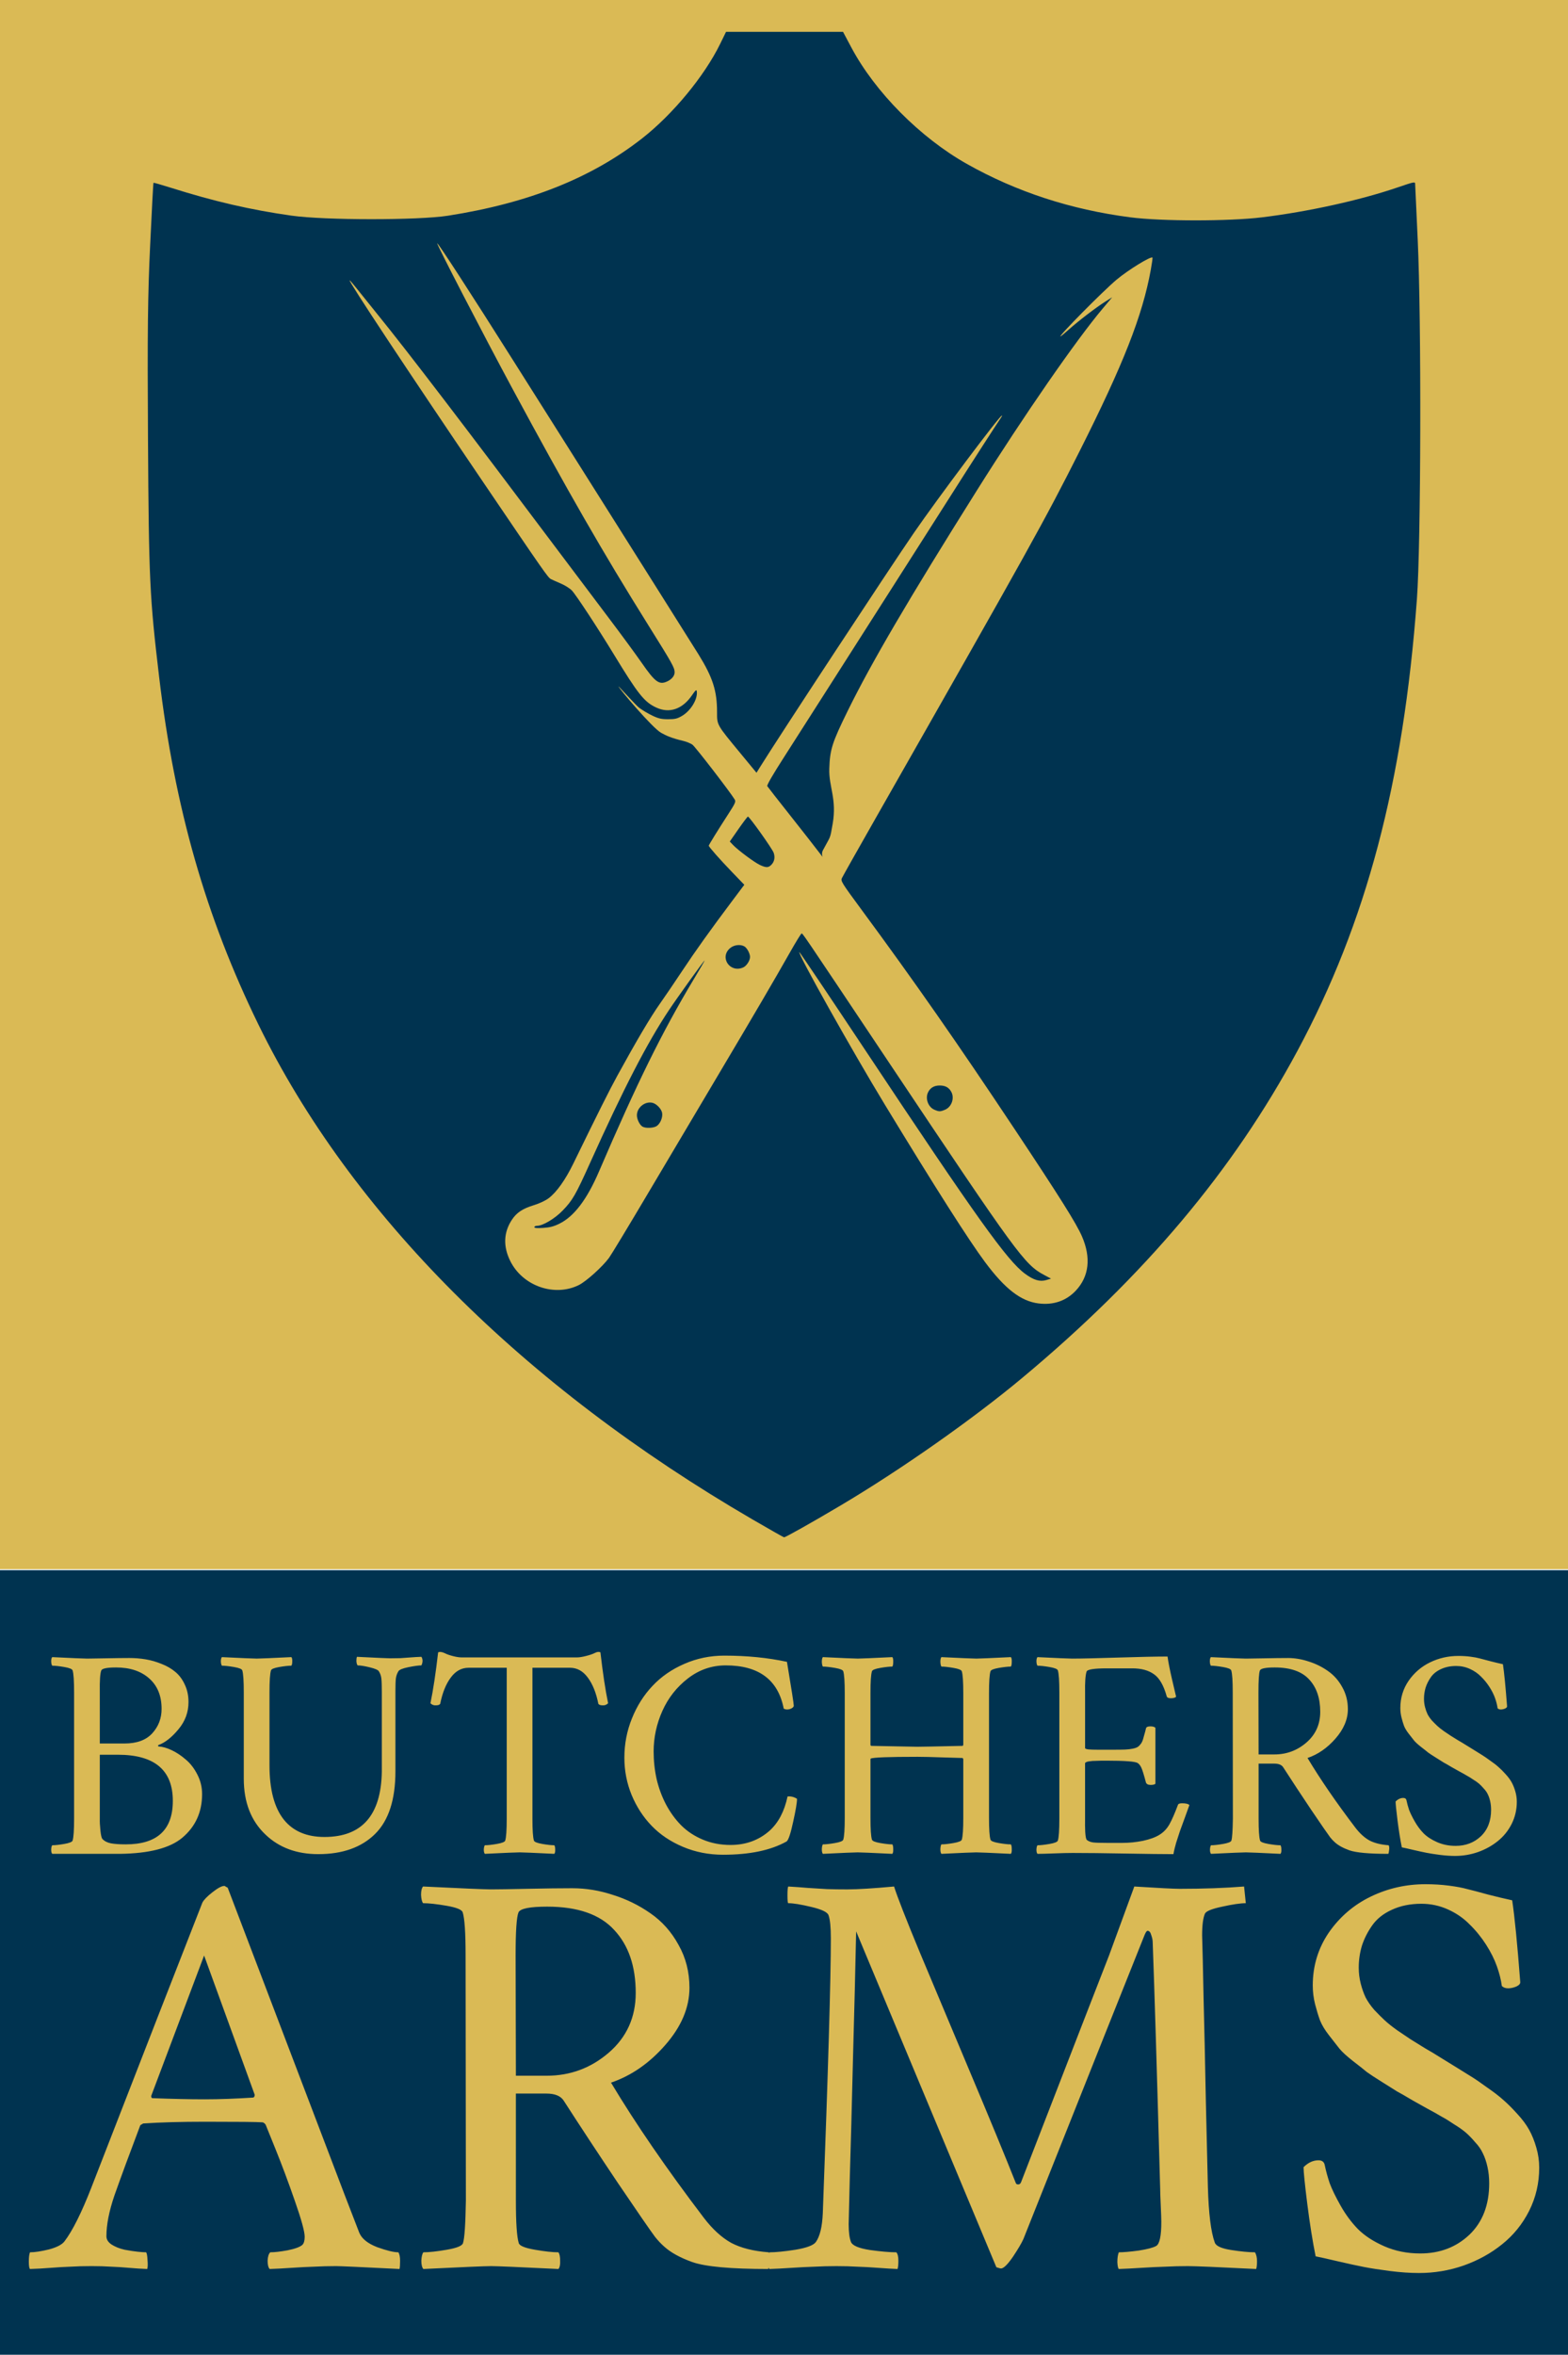 <?xml version="1.0" encoding="UTF-8" standalone="no"?>
<!-- Created with Inkscape (http://www.inkscape.org/) -->

<svg
   width="1330.394"
   height="1996.446"
   viewBox="0 0 352 528.226"
   version="1.1"
   id="svg1"
   xml:space="preserve"
   inkscape:version="1.3.2 (091e20e, 2023-11-25, custom)"
   sodipodi:docname="Butchers Arms Wireframe.svg"
   inkscape:export-filename="Butchers Arms Wireframe.png"
   inkscape:export-xdpi="96"
   inkscape:export-ydpi="96"
   xmlns:inkscape="http://www.inkscape.org/namespaces/inkscape"
   xmlns:sodipodi="http://sodipodi.sourceforge.net/DTD/sodipodi-0.dtd"
   xmlns="http://www.w3.org/2000/svg"
   xmlns:svg="http://www.w3.org/2000/svg"><sodipodi:namedview
     id="namedview1"
     pagecolor="#505050"
     bordercolor="#ffffff"
     borderopacity="1"
     inkscape:showpageshadow="0"
     inkscape:pageopacity="0"
     inkscape:pagecheckerboard="1"
     inkscape:deskcolor="#505050"
     inkscape:document-units="mm"
     inkscape:zoom="0.51981271"
     inkscape:cx="2873.1502"
     inkscape:cy="1022.4837"
     inkscape:window-width="2560"
     inkscape:window-height="1387"
     inkscape:window-x="-8"
     inkscape:window-y="-8"
     inkscape:window-maximized="1"
     inkscape:current-layer="layer1" /><defs
     id="defs1" /><g
     inkscape:label="Layer 1"
     inkscape:groupmode="layer"
     id="layer1"
     transform="translate(-1529.586,512.56)"><g
       id="g47"
       transform="translate(137.429,-34.612)"
       inkscape:export-filename="Butchers Arms\logo.svg"
       inkscape:export-xdpi="96"
       inkscape:export-ydpi="96"><rect
         style="fill:#daba55;fill-opacity:1;stroke:none;stroke-width:0.98"
         id="rect34"
         width="352"
         height="352"
         x="1392.157"
         y="-477.949" /><g
         id="g46"
         transform="translate(-2.517,-3.243)"><path
           id="path14"
           style="fill:#003350;fill-opacity:1;stroke-width:6.32"
           d="m 1557.661,-467.558 -1.326,2.711 c -3.545,7.24 -10.639,15.814 -17.535,21.203 -11.371,8.885 -25.483,14.5 -43.551,17.326 -6.7,1.049 -27.669,1.04 -35.136,-0.015 -9.158,-1.292 -17.367,-3.189 -27.091,-6.258 -2.09,-0.659 -3.842,-1.158 -3.886,-1.114 -0.072,0.043 -0.388,6.319 -0.751,13.936 -0.539,11.121 -0.633,19.703 -0.489,43.565 0.187,31.571 0.374,35.442 2.508,53.405 3.494,29.374 10.456,53.727 22.274,77.903 20.735,42.419 59.307,81.024 110.955,111.053 3.775,2.195 6.948,3.991 7.051,3.991 0.352,0 6.262,-3.325 12.704,-7.146 13.493,-8.002 29.601,-19.307 40.756,-28.603 27.424,-22.854 47.361,-46.526 61.789,-73.37 15.48,-28.802 23.766,-60.102 26.82,-101.297 0.921,-12.42 1.031,-62.669 0.18,-80.712 -0.309,-6.515 -0.561,-12.073 -0.568,-12.349 0,-0.676 0,-0.673 -4.115,0.722 -8.353,2.845 -20.02,5.409 -30.291,6.656 -7.452,0.905 -22.497,0.903 -29.515,-0.003 -13.376,-1.728 -25.621,-5.726 -36.752,-12.002 -10.452,-5.893 -20.581,-16.103 -25.902,-26.105 l -1.862,-3.498 h -13.132 z"
           sodipodi:nodetypes="csssssccccssssssssccssssccc" /><path
           style="fill:#daba55;fill-opacity:1"
           d="m 1627.797,-182.317 c -3.957,-0.51 -7.491,-3.237 -11.966,-9.236 -3.657,-4.902 -11.134,-16.639 -22.473,-35.278 -7.367,-12.109 -19.805,-34.282 -19.23,-34.282 0.097,0 6.722,9.847 14.723,21.883 25.178,37.875 31.91,47.29 35.936,50.259 1.944,1.433 3.334,1.844 4.777,1.412 l 1.052,-0.315 -1.562,-0.835 c -4.398,-2.35 -6.03,-4.582 -34.475,-47.137 -20.899,-31.267 -19.696,-29.496 -19.99,-29.412 -0.129,0.037 -1.244,1.848 -2.478,4.024 -3.761,6.632 -7.716,13.385 -16.342,27.902 -4.54,7.64 -11.678,19.665 -15.862,26.723 -4.185,7.058 -8.014,13.387 -8.51,14.065 -1.464,2.001 -5.147,5.313 -6.814,6.128 -5.482,2.678 -12.553,0.197 -15.346,-5.385 -1.645,-3.288 -1.523,-6.448 0.357,-9.287 1.068,-1.613 2.398,-2.492 4.956,-3.278 1.249,-0.384 2.605,-1.025 3.317,-1.568 1.77,-1.352 3.723,-4.092 5.477,-7.685 5.643,-11.563 8.164,-16.591 9.949,-19.844 4.26,-7.763 7.401,-13.072 9.47,-16.007 1.18,-1.673 3.447,-5.007 5.037,-7.408 2.96,-4.468 6.361,-9.226 11.219,-15.693 l 2.745,-3.654 -2.731,-2.833 c -2.796,-2.901 -5.245,-5.674 -5.245,-5.94 0,-0.179 1.933,-3.309 4.369,-7.075 1.578,-2.439 1.74,-2.808 1.446,-3.289 -1.084,-1.771 -8.855,-11.844 -9.482,-12.29 -0.414,-0.295 -1.336,-0.675 -2.049,-0.843 -2.651,-0.627 -3.877,-1.197 -5.009,-1.835 -1.978,-1.116 -9.537,-10.037 -9.537,-10.398 0,-0.091 3.895,4.227 4.586,4.758 0.691,0.531 2.031,1.333 2.977,1.784 1.414,0.673 2.049,0.819 3.572,0.819 1.555,4.9e-4 2.055,-0.119 3.12,-0.745 1.988,-1.168 3.57,-3.81 3.312,-5.529 -0.066,-0.438 -0.28,-0.257 -1.088,0.92 -2.141,3.118 -5.061,4.112 -8.026,2.731 -2.679,-1.247 -4.052,-2.97 -9.509,-11.929 -3.661,-6.01 -8.486,-13.347 -9.426,-14.331 -0.44,-0.46 -1.53,-1.149 -2.423,-1.53 -0.893,-0.381 -1.914,-0.838 -2.27,-1.016 -0.659,-0.33 -1.43,-1.434 -15.479,-22.149 -16.73,-24.668 -29.95,-44.634 -29.711,-44.872 0.046,-0.046 0.808,0.834 1.694,1.955 0.886,1.121 3.012,3.765 4.725,5.875 6.601,8.132 19.37,24.832 40.359,52.784 3.497,4.657 8.609,11.443 11.361,15.081 2.752,3.638 6.113,8.212 7.469,10.164 2.798,4.027 3.763,4.808 5.286,4.277 1.235,-0.431 2.062,-1.31 2.062,-2.194 0,-1.059 -0.443,-1.854 -5.91,-10.595 -10.195,-16.304 -18.095,-30.046 -30.533,-53.113 -6.482,-12.022 -17.109,-32.544 -16.852,-32.544 0.258,0 7.677,11.431 16.871,25.992 5.721,9.06 12.25,19.391 14.509,22.956 2.259,3.565 5.415,8.566 7.014,11.113 1.599,2.547 6.48,10.286 10.847,17.198 4.367,6.912 8.615,13.66 9.44,14.994 3.181,5.15 4.138,8.134 4.138,12.903 0,2.952 -0.12,2.741 5.21,9.196 l 3.647,4.417 0.771,-1.242 c 4.188,-6.743 29.048,-44.555 34.562,-52.571 5.3,-7.705 19.274,-26.326 19.755,-26.326 0.082,0 -0.041,0.268 -0.272,0.595 -0.755,1.07 -7.701,11.849 -11.21,17.396 -1.887,2.983 -6.744,10.603 -10.793,16.933 -4.049,6.33 -10.81,16.927 -15.025,23.548 -4.215,6.621 -9.443,14.804 -11.618,18.184 -2.487,3.866 -3.88,6.271 -3.753,6.482 0.11,0.185 2.418,3.134 5.128,6.554 2.71,3.42 5.739,7.289 6.73,8.599 0.991,1.31 1.886,2.414 1.989,2.454 0.102,0.04 -2.197,-1.457 -1.377,-3.171 1.817,-3.445 1.579,-2.332 2.22,-6.019 0.962,-5.533 -0.896,-8.3 -0.765,-12.314 0.141,-4.329 0.629,-5.855 4.166,-13.044 5.316,-10.806 13.601,-24.932 28.971,-49.398 10.532,-16.765 22.291,-33.746 28.283,-40.845 l 2.094,-2.481 -1.561,0.986 c -2.119,1.339 -5.938,4.257 -8.122,6.206 -0.989,0.883 -1.865,1.606 -1.947,1.606 -0.521,0 9.582,-10.208 12.609,-12.741 2.612,-2.186 7.698,-5.314 8.057,-4.955 0.056,0.056 -0.114,1.293 -0.378,2.748 -1.868,10.283 -6.141,21.153 -16.013,40.745 -7.818,15.516 -11.132,21.476 -45.399,81.647 -4.192,7.362 -7.762,13.692 -7.933,14.066 -0.293,0.643 -0.045,1.042 4.439,7.12 11.882,16.105 21.473,29.843 34.331,49.169 10.179,15.3 13.871,21.175 15.129,24.077 2.072,4.779 1.597,8.98 -1.377,12.159 -2.154,2.303 -5.069,3.3 -8.395,2.872 z m -107.516,-17.902 c 3.271,-1.61 6.174,-5.44 8.854,-11.68 8.507,-19.813 14.162,-31.28 21.235,-43.061 1.42,-2.365 2.542,-4.299 2.495,-4.299 -0.153,0 -6.087,8.25 -8.025,11.159 -4.876,7.315 -10.211,17.639 -17.661,34.176 -3.288,7.297 -3.973,8.487 -6.219,10.798 -1.762,1.813 -4.436,3.398 -5.732,3.398 -0.328,1.1e-4 -0.595,0.135 -0.595,0.3 0,0.207 0.607,0.26 1.976,0.173 1.51,-0.097 2.377,-0.324 3.674,-0.962 z m 21.836,-21.901 c 0.818,-0.573 1.386,-1.989 1.19,-2.97 -0.179,-0.894 -1.261,-2.012 -2.157,-2.228 -1.673,-0.403 -3.496,1.055 -3.498,2.798 0,0.904 0.628,2.18 1.256,2.545 0.715,0.416 2.525,0.334 3.21,-0.146 z m 64.712,-3.649 c 1.447,-0.605 2.151,-2.539 1.433,-3.941 -0.519,-1.016 -1.355,-1.492 -2.615,-1.492 -1.26,0 -2.095,0.477 -2.615,1.492 -0.703,1.374 -0.021,3.322 1.375,3.93 1.075,0.468 1.326,0.469 2.421,0.011 z m -45.291,-31.926 c 0.738,-0.336 1.511,-1.537 1.511,-2.347 0,-0.787 -0.697,-2.059 -1.308,-2.386 -0.923,-0.494 -2.302,-0.317 -3.16,0.405 -2.477,2.084 -0.017,5.682 2.957,4.327 z m 6.267,-22.989 c 0.713,-0.713 0.908,-1.661 0.557,-2.705 -0.305,-0.906 -5.469,-8.161 -5.791,-8.136 -0.1,0.008 -1.057,1.27 -2.125,2.804 l -1.943,2.79 0.752,0.792 c 1.112,1.171 4.828,3.927 6.044,4.482 1.361,0.621 1.864,0.615 2.507,-0.028 z"
           id="path13"
           sodipodi:nodetypes="ssssssscssssssssssssssssscsssssssssssssssssssscssssssssssssssssscssscsssssssssssssscssssscssscsssssssssssssssssscsssssssssssssssssscssss" /></g><rect
         style="fill:#003350;fill-opacity:1;stroke:none;stroke-width:0.676"
         id="rect35"
         width="352"
         height="176"
         x="1392.157"
         y="-125.722" /><g
         id="g45"
         transform="translate(1.578,-0.614)"><path
           d="m 1412.986,-83.706 v 14.4 q -0.033,0.962 0.133,2.588 0.166,1.626 0.465,1.924 0.697,0.73 1.891,0.962 1.228,0.232 3.351,0.232 10.551,0 10.551,-9.755 0,-10.352 -12.343,-10.352 z m 0,-2.522 h 5.541 q 4.148,0 6.238,-2.289 2.09,-2.289 2.09,-5.475 0,-4.38 -2.787,-6.835 -2.754,-2.455 -7.433,-2.455 -3.019,0 -3.318,0.664 -0.398,0.962 -0.332,4.977 z m 6.57,-19.178 q 1.925,0 3.716,0.299 1.792,0.299 3.583,1.029 1.792,0.697 3.086,1.792 1.327,1.095 2.123,2.854 0.83,1.725 0.83,3.915 0,3.418 -2.256,6.105 -2.223,2.688 -4.446,3.517 -0.299,0.133 0,0.332 1.294,0.066 2.92,0.83 1.626,0.763 3.152,2.09 1.56,1.294 2.621,3.384 1.062,2.057 1.062,4.38 0,6.072 -4.479,9.821 -4.148,3.451 -13.903,3.584 h -15.263 q -0.232,-0.265 -0.232,-0.962 0.033,-0.697 0.232,-0.962 0.995,0 2.721,-0.299 1.725,-0.299 1.858,-0.763 0.332,-1.062 0.332,-4.911 v -28.336 q 0,-3.849 -0.332,-4.911 -0.133,-0.465 -1.858,-0.763 -1.725,-0.299 -2.721,-0.299 -0.199,-0.265 -0.232,-0.962 0,-0.697 0.232,-0.962 6.802,0.332 7.831,0.332 1.128,0 4.214,-0.066 3.086,-0.066 5.209,-0.066 z m 28.668,0.133 q 0.962,0 7.764,-0.332 0.232,0.265 0.199,0.962 0,0.697 -0.199,0.962 -0.995,0 -2.721,0.299 -1.725,0.299 -1.858,0.763 -0.332,1.062 -0.332,4.911 v 16.391 q 0,8.162 3.252,12.21 3.119,3.849 9.091,3.849 12.609,0 12.874,-14.599 v -17.984 q 0,-2.057 -0.1,-2.953 -0.099,-0.896 -0.564,-1.626 -0.266,-0.465 -2.057,-0.896 -1.759,-0.431 -2.721,-0.431 -0.232,-0.332 -0.266,-0.995 0,-0.664 0.133,-0.929 6.636,0.332 7.366,0.332 1.36,0 2.389,-0.033 1.062,-0.066 2.323,-0.166 1.261,-0.1 2.389,-0.133 0.498,0.83 0,1.924 -0.929,0 -2.92,0.398 -1.958,0.398 -2.256,0.929 -0.431,0.697 -0.564,1.593 -0.1,0.896 -0.1,2.92 v 17.918 q 0,9.556 -4.579,14.069 -4.579,4.513 -12.741,4.513 -7.266,0 -11.845,-4.38 -4.878,-4.612 -4.878,-12.542 v -19.377 q 0,-3.849 -0.332,-4.911 -0.133,-0.465 -1.858,-0.763 -1.725,-0.299 -2.721,-0.299 -0.199,-0.265 -0.232,-0.962 0,-0.697 0.232,-0.962 6.802,0.332 7.831,0.332 z m 71.902,-0.265 q 0.763,0 2.057,-0.332 1.294,-0.332 1.925,-0.664 0.763,-0.398 1.261,-0.133 0.796,6.935 1.725,11.414 -0.531,0.531 -1.261,0.465 -0.697,0 -0.929,-0.332 -0.73,-3.683 -2.356,-5.873 -1.626,-2.223 -4.015,-2.223 h -8.428 v 33.844 q 0,3.849 0.332,4.911 0.133,0.465 1.858,0.763 1.725,0.299 2.721,0.299 0.199,0.265 0.199,0.962 0.033,0.697 -0.199,0.962 -6.802,-0.332 -7.764,-0.332 -1.029,0 -7.831,0.332 -0.232,-0.265 -0.232,-0.962 0.033,-0.697 0.232,-0.962 0.995,0 2.721,-0.299 1.725,-0.299 1.858,-0.763 0.332,-1.062 0.332,-4.911 v -33.844 h -8.561 q -2.389,0 -4.015,2.223 -1.626,2.19 -2.356,5.873 -0.232,0.332 -0.929,0.332 -0.73,0.066 -1.261,-0.465 0.929,-4.479 1.725,-11.414 0.564,-0.265 1.526,0.199 0.63,0.332 1.792,0.63 1.161,0.299 1.924,0.299 z m 33.048,-0.398 q 7.631,0 14.069,1.394 1.526,9.158 1.526,9.821 0.033,0.299 -0.465,0.597 -0.498,0.265 -0.995,0.265 -0.498,0 -0.796,-0.199 -1.891,-9.689 -13.007,-9.689 -4.712,0 -8.494,2.92 -3.783,2.92 -5.74,7.3 -1.958,4.38 -1.958,9.091 0,3.152 0.664,6.172 0.697,2.986 2.09,5.674 1.427,2.688 3.418,4.712 2.024,2.024 4.878,3.219 2.853,1.195 6.205,1.195 5.143,0 8.76,-3.185 2.986,-2.688 4.048,-7.698 1.161,-0.1 2.123,0.531 0,1.261 -0.863,5.143 -0.83,3.882 -1.46,4.413 -5.309,2.986 -14.268,2.986 -4.811,0 -8.992,-1.759 -4.181,-1.759 -7.034,-4.712 -2.853,-2.953 -4.513,-6.935 -1.626,-3.982 -1.626,-8.362 0,-4.612 1.692,-8.793 1.692,-4.214 4.612,-7.3 2.92,-3.119 7.134,-4.944 4.214,-1.858 8.992,-1.858 z m 29.962,0.664 q 0.962,0 7.764,-0.332 0.232,0.265 0.199,1.062 0,0.796 -0.199,1.062 -0.995,0 -2.721,0.299 -1.725,0.299 -1.858,0.763 -0.332,1.062 -0.332,4.911 v 11.613 l 0.133,0.199 q 9.755,0.199 10.419,0.199 1.194,0 10.153,-0.199 0.133,-0.133 0.133,-0.265 v -11.547 q 0,-3.849 -0.332,-4.911 -0.133,-0.465 -1.858,-0.763 -1.725,-0.299 -2.721,-0.299 -0.199,-0.265 -0.232,-1.062 0,-0.796 0.232,-1.062 6.802,0.332 7.831,0.332 0.962,0 7.764,-0.332 0.232,0.265 0.199,1.062 0,0.796 -0.199,1.062 -0.995,0 -2.721,0.299 -1.725,0.299 -1.858,0.763 -0.332,1.062 -0.332,4.911 v 27.938 q 0,3.849 0.332,4.911 0.133,0.465 1.858,0.763 1.725,0.299 2.721,0.299 0.199,0.265 0.199,1.062 0.033,0.796 -0.199,1.062 -6.802,-0.332 -7.764,-0.332 -1.029,0 -7.831,0.332 -0.232,-0.265 -0.232,-1.062 0.033,-0.796 0.232,-1.062 0.995,0 2.721,-0.299 1.725,-0.299 1.858,-0.763 0.332,-1.062 0.332,-4.911 v -13.14 l -0.133,-0.265 q -0.796,-0.033 -4.513,-0.133 -3.683,-0.133 -5.641,-0.133 -9.689,0 -10.485,0.398 l -0.066,0.133 v 13.14 q 0,3.849 0.332,4.911 0.133,0.465 1.858,0.763 1.725,0.299 2.721,0.299 0.199,0.265 0.199,1.062 0.033,0.796 -0.199,1.062 -6.802,-0.332 -7.764,-0.332 -1.029,0 -7.831,0.332 -0.232,-0.265 -0.232,-1.062 0.033,-0.796 0.232,-1.062 0.996,0 2.721,-0.299 1.725,-0.299 1.858,-0.763 0.332,-1.062 0.332,-4.911 v -27.938 q 0,-3.849 -0.332,-4.911 -0.133,-0.465 -1.858,-0.763 -1.725,-0.299 -2.721,-0.299 -0.199,-0.265 -0.232,-1.062 0,-0.796 0.232,-1.062 6.802,0.332 7.831,0.332 z m 48.178,0 q 2.986,0 10.286,-0.232 7.333,-0.232 11.082,-0.232 0.266,1.924 0.996,5.077 0.763,3.152 0.929,3.948 -0.332,0.332 -1.194,0.332 -0.83,0 -0.929,-0.465 -1.029,-3.683 -2.887,-4.944 -1.825,-1.294 -4.811,-1.294 h -5.707 q -4.347,0 -4.579,0.73 -0.398,1.261 -0.332,4.712 v 12.41 q -0.033,0.232 0.763,0.332 0.796,0.066 2.09,0.066 h 3.517 q 1.659,0 2.588,-0.033 0.929,-0.033 1.725,-0.199 0.83,-0.166 1.194,-0.431 0.365,-0.265 0.697,-0.73 0.332,-0.498 0.498,-1.161 0.199,-0.664 0.465,-1.659 0.066,-0.365 0.133,-0.564 0.1,-0.465 0.995,-0.465 0.796,0 1.128,0.332 v 12.542 q -0.265,0.265 -1.062,0.265 -0.863,0 -1.062,-0.531 -0.697,-2.621 -1.029,-3.318 -0.332,-0.73 -0.83,-1.062 -0.83,-0.531 -7.034,-0.531 -0.664,0 -1.029,0 -0.365,0 -1.029,0.033 -0.664,0 -1.062,0.033 -0.398,0.033 -0.83,0.1 -0.431,0.066 -0.63,0.199 -0.199,0.1 -0.199,0.232 v 12.609 q -0.033,1.161 0.033,2.754 0.1,1.593 0.365,1.825 0.597,0.465 1.46,0.564 0.896,0.1 3.252,0.1 h 3.185 q 2.389,0 4.678,-0.465 2.323,-0.498 3.683,-1.327 1.427,-0.863 2.289,-2.389 0.863,-1.559 1.891,-4.313 0.1,-0.398 0.929,-0.398 1.261,0 1.659,0.398 -0.299,0.863 -0.995,2.754 -0.697,1.891 -1.128,3.086 -0.398,1.161 -0.863,2.654 -0.431,1.493 -0.597,2.522 -3.418,0 -10.717,-0.133 -7.3,-0.133 -11.912,-0.133 -1.626,0 -4.148,0.1 -2.522,0.1 -3.749,0.1 -0.232,-0.265 -0.232,-0.962 0.033,-0.697 0.232,-0.962 0.995,0 2.721,-0.299 1.725,-0.299 1.858,-0.763 0.332,-1.062 0.332,-4.911 v -28.336 q 0,-3.849 -0.332,-4.911 -0.133,-0.465 -1.858,-0.763 -1.725,-0.299 -2.721,-0.299 -0.199,-0.265 -0.232,-0.962 0,-0.697 0.232,-0.962 6.802,0.332 7.831,0.332 z m 48.344,-0.133 q 2.323,0 4.645,0.763 2.356,0.73 4.347,2.124 2.024,1.394 3.252,3.65 1.261,2.223 1.261,4.944 0,3.418 -2.787,6.603 -2.754,3.152 -6.271,4.347 4.28,7.134 10.717,15.595 1.493,1.958 3.152,2.887 1.692,0.896 4.347,1.095 0.199,0.365 0.1,1.062 -0.066,0.664 -0.166,0.863 -6.47,0 -8.76,-0.796 -2.123,-0.763 -3.252,-1.792 -0.564,-0.498 -1.062,-1.128 -0.863,-1.161 -4.28,-6.205 -3.384,-5.043 -6.271,-9.523 -0.531,-0.796 -1.991,-0.796 h -3.517 v 12.343 q 0,3.849 0.332,4.911 0.133,0.465 1.858,0.763 1.725,0.299 2.721,0.299 0.199,0.265 0.199,0.962 0.033,0.697 -0.199,0.962 -6.802,-0.332 -7.764,-0.332 -1.029,0 -7.831,0.332 -0.232,-0.265 -0.232,-0.962 0.033,-0.697 0.232,-0.962 0.995,0 2.721,-0.299 1.725,-0.299 1.858,-0.763 0.265,-0.83 0.332,-4.911 l -0.033,-28.336 q 0,-3.849 -0.332,-4.911 -0.133,-0.465 -1.858,-0.763 -1.725,-0.299 -2.721,-0.299 -0.199,-0.265 -0.232,-0.962 0,-0.697 0.232,-0.962 6.802,0.332 7.831,0.332 1.128,0 4.214,-0.066 3.086,-0.066 5.209,-0.066 z m 7.3,12.078 q 0,-4.612 -2.489,-7.267 -2.455,-2.688 -7.731,-2.688 -3.019,0 -3.318,0.664 -0.332,0.796 -0.332,4.977 l 0.033,13.869 h 3.55 q 4.081,0 7.167,-2.654 3.119,-2.688 3.119,-6.902 z m 30.991,-12.542 q 1.46,0 2.721,0.166 1.294,0.166 2.124,0.398 0.83,0.199 2.389,0.63 1.56,0.398 2.787,0.664 0.431,2.887 0.929,9.423 0.033,0.299 -0.465,0.531 -0.498,0.199 -0.929,0.199 -0.465,0 -0.73,-0.265 -0.133,-1.029 -0.564,-2.256 -0.431,-1.228 -1.261,-2.522 -0.83,-1.294 -1.891,-2.323 -1.029,-1.062 -2.489,-1.725 -1.46,-0.664 -3.086,-0.664 -1.925,0 -3.418,0.697 -1.46,0.664 -2.256,1.792 -0.796,1.128 -1.194,2.356 -0.365,1.228 -0.365,2.522 0,0.962 0.232,1.858 0.232,0.896 0.564,1.593 0.365,0.697 0.995,1.427 0.664,0.697 1.194,1.195 0.531,0.498 1.46,1.161 0.929,0.63 1.526,1.029 0.597,0.365 1.659,1.029 1.095,0.63 1.659,0.995 0.531,0.332 1.725,1.062 1.194,0.73 1.925,1.195 0.763,0.465 1.891,1.294 1.161,0.796 1.891,1.46 0.73,0.63 1.593,1.593 0.863,0.929 1.36,1.825 0.498,0.896 0.83,2.057 0.332,1.128 0.332,2.323 0,2.654 -1.161,4.977 -1.161,2.289 -3.119,3.849 -1.925,1.559 -4.446,2.455 -2.489,0.863 -5.143,0.863 -1.56,0 -3.385,-0.232 -1.792,-0.232 -2.986,-0.465 -1.194,-0.232 -3.053,-0.664 -1.825,-0.431 -2.522,-0.564 -0.531,-2.621 -0.962,-6.039 -0.431,-3.451 -0.431,-4.247 0.796,-0.796 1.725,-0.796 0.63,0 0.73,0.597 0.199,0.962 0.564,2.057 0.398,1.062 1.261,2.588 0.863,1.526 1.991,2.688 1.161,1.161 3.053,1.991 1.891,0.83 4.148,0.83 3.384,0 5.674,-2.157 2.289,-2.19 2.289,-5.939 0,-0.995 -0.199,-1.891 -0.199,-0.896 -0.531,-1.559 -0.299,-0.664 -0.896,-1.294 -0.564,-0.664 -1.062,-1.095 -0.498,-0.431 -1.36,-0.962 -0.83,-0.564 -1.46,-0.896 -0.597,-0.365 -1.659,-0.929 -1.029,-0.564 -1.659,-0.929 -1.394,-0.83 -1.792,-1.029 -0.365,-0.232 -1.692,-1.062 -1.327,-0.83 -1.825,-1.195 -0.465,-0.398 -1.593,-1.261 -1.095,-0.863 -1.56,-1.427 -0.465,-0.597 -1.194,-1.526 -0.73,-0.929 -1.062,-1.759 -0.299,-0.83 -0.564,-1.858 -0.266,-1.062 -0.266,-2.157 0,-3.384 1.858,-6.105 1.891,-2.721 4.844,-4.148 2.953,-1.427 6.304,-1.427 z"
           id="text42"
           style="font-size:67.954px;font-family:Amiri;-inkscape-font-specification:'Amiri, Normal';fill:#daba55;stroke-width:1.695"
           aria-label="BUTCHERS" /><path
           d="m 1411.11,13.331 q 17.031,-43.802 24.901,-63.865 0.516,-0.968 2.258,-2.322 1.806,-1.419 2.645,-1.419 0.194,0 0.387,0.194 0.258,0.129 0.387,0.194 l 26.256,68.897 q 3.225,8.322 3.29,8.515 0.839,2 4,3.226 3.225,1.161 4.774,1.161 0.387,0.581 0.387,1.935 0,1.29 -0.129,1.806 -12.902,-0.645 -14.192,-0.645 -2.645,0 -4.967,0.129 -2.258,0.065 -5.096,0.258 -2.838,0.194 -4.903,0.258 -0.452,-0.516 -0.452,-1.871 0.065,-1.355 0.581,-1.871 1.484,0 3.935,-0.452 2.516,-0.516 3.29,-1.226 0.516,-0.516 0.516,-1.806 0,-1.742 -2.193,-7.999 -2.193,-6.322 -4.387,-11.741 l -2.193,-5.419 q -0.387,-0.516 -0.774,-0.516 -1.677,-0.129 -12.773,-0.129 -8.128,0 -13.934,0.387 l -0.645,0.387 q -3.612,9.548 -5.806,15.741 -1.806,5.29 -1.806,9.16 0,1.097 1.161,1.871 1.226,0.774 2.903,1.161 1.742,0.323 2.967,0.452 1.226,0.129 1.871,0.129 0.258,0.258 0.323,1.742 0.129,1.419 -0.065,2 -1.871,-0.065 -4.064,-0.258 -2.193,-0.194 -4.064,-0.258 -1.871,-0.129 -4.387,-0.129 -2.645,0 -4.709,0.129 -2,0.065 -4.451,0.258 -2.451,0.194 -4.645,0.258 -0.258,-0.258 -0.258,-1.677 0,-1.419 0.258,-2.064 1.613,0 4.258,-0.645 2.645,-0.71 3.483,-1.806 2.709,-3.548 6.064,-12.128 z m 25.288,-51.995 -11.87,31.481 q 0,0.516 0.258,0.516 6.709,0.258 11.741,0.258 4.838,0 10.838,-0.387 0.129,0 0.258,-0.129 0.129,-0.258 0.129,-0.387 v -0.129 z m 82.702,-15.095 q 4.516,0 9.031,1.484 4.58,1.419 8.451,4.129 3.935,2.709 6.322,7.096 2.451,4.322 2.451,9.612 0,6.645 -5.419,12.838 -5.354,6.128 -12.193,8.451 8.322,13.87 20.837,30.32 2.903,3.806 6.128,5.612 3.29,1.742 8.451,2.129 0.387,0.71 0.194,2.064 -0.129,1.29 -0.323,1.677 -12.579,0 -17.031,-1.548 -4.129,-1.484 -6.322,-3.484 -1.097,-0.968 -2.064,-2.193 -1.677,-2.258 -8.322,-12.063 -6.58,-9.806 -12.193,-18.514 -1.032,-1.548 -3.871,-1.548 h -6.838 V 16.299 q 0,7.483 0.645,9.548 0.258,0.903 3.613,1.484 3.354,0.581 5.29,0.581 0.387,0.516 0.387,1.871 0.064,1.355 -0.387,1.871 -13.225,-0.645 -15.095,-0.645 -2,0 -15.225,0.645 -0.452,-0.516 -0.452,-1.871 0.064,-1.355 0.452,-1.871 1.935,0 5.29,-0.581 3.354,-0.581 3.612,-1.484 0.516,-1.613 0.645,-9.548 l -0.065,-55.092 q 0,-7.483 -0.645,-9.548 -0.258,-0.903 -3.612,-1.484 -3.355,-0.581 -5.29,-0.581 -0.387,-0.516 -0.452,-1.871 0,-1.355 0.452,-1.871 13.225,0.645 15.224,0.645 2.193,0 8.193,-0.129 6,-0.129 10.128,-0.129 z m 14.192,23.482 q 0,-8.967 -4.838,-14.128 -4.774,-5.225 -15.031,-5.225 -5.87,0 -6.451,1.29 -0.645,1.548 -0.645,9.677 l 0.064,26.965 h 6.903 q 7.935,0 13.934,-5.161 6.064,-5.225 6.064,-13.418 z m 47.544,-23.224 q 3.354,0 10.451,-0.645 1.097,3.484 5.806,14.837 4.774,11.354 11.354,27.03 6.58,15.611 10.193,24.707 0.129,0.258 0.516,0.258 0.452,0 0.645,-0.516 18.837,-48.576 19.74,-50.834 l 5.677,-15.482 q 8.257,0.516 10.193,0.516 7.999,0 14.45,-0.516 l 0.387,3.742 q -1.806,0 -5.29,0.774 -3.419,0.71 -3.871,1.548 -0.645,1.419 -0.645,4.903 0.129,3.935 0.323,13.934 0.258,9.935 0.516,23.353 0.323,13.354 0.452,19.095 0.258,9.031 1.548,12.515 0.387,1.161 3.677,1.677 3.354,0.516 5.354,0.516 0.452,0.774 0.452,2 0,1.226 -0.194,1.742 -12.902,-0.645 -15.353,-0.645 -2.645,0 -5.032,0.129 -2.387,0.065 -5.419,0.258 -3.032,0.194 -5.032,0.258 -0.258,-0.258 -0.323,-1.548 0,-1.355 0.323,-2.193 1.548,0 4.451,-0.387 2.903,-0.452 3.935,-1.032 1.161,-0.645 1.161,-5.419 0,-0.903 -0.129,-3.677 -0.129,-2.838 -0.129,-3.806 -1.097,-39.738 -1.677,-55.221 0,-0.71 -0.323,-1.613 -0.258,-0.968 -0.839,-0.968 -0.258,0 -0.645,0.903 -2.967,7.354 -27.223,68.252 -0.645,1.419 -2.322,3.935 -1.677,2.451 -2.58,2.645 -0.194,0.065 -1.161,-0.258 l -31.481,-75.348 q -0.258,12.386 -0.71,28.578 -0.387,16.128 -0.71,26.514 -0.258,10.322 -0.258,10.58 0,2.645 0.516,4 0.516,1.226 4.258,1.806 3.742,0.516 5.935,0.516 0.452,0.516 0.452,1.871 0,1.355 -0.194,1.871 -1.742,-0.065 -4.322,-0.258 -2.58,-0.194 -4.709,-0.258 -2.129,-0.129 -4.645,-0.129 -2.645,0 -4.967,0.129 -2.258,0.065 -5.161,0.258 -2.903,0.194 -4.967,0.258 -0.258,-0.258 -0.323,-1.548 0,-1.355 0.323,-2.193 2.129,0 5.87,-0.581 3.806,-0.645 4.58,-1.742 1.355,-1.935 1.548,-6.451 1.806,-48.189 1.806,-61.672 0,-3.742 -0.516,-5.161 -0.323,-1.032 -3.871,-1.871 -3.484,-0.839 -5.161,-0.839 -0.194,0 -0.194,-1.742 0,-1.806 0.194,-2 2.258,0.129 4.516,0.323 2.322,0.129 4.193,0.258 1.935,0.065 4.58,0.065 z m 129.73,-1.161 q 2.838,0 5.29,0.323 2.516,0.323 4.129,0.774 1.613,0.387 4.645,1.226 3.032,0.774 5.419,1.29 0.839,5.612 1.806,18.321 0.065,0.581 -0.903,1.032 -0.968,0.387 -1.806,0.387 -0.903,0 -1.419,-0.516 -0.258,-2 -1.097,-4.387 -0.839,-2.387 -2.451,-4.903 -1.613,-2.516 -3.677,-4.516 -2,-2.064 -4.838,-3.355 -2.838,-1.29 -6,-1.29 -3.742,0 -6.644,1.355 -2.838,1.29 -4.387,3.484 -1.548,2.193 -2.322,4.58 -0.71,2.387 -0.71,4.903 0,1.871 0.452,3.613 0.452,1.742 1.097,3.096 0.71,1.355 1.935,2.774 1.29,1.355 2.322,2.322 1.032,0.968 2.838,2.258 1.806,1.226 2.967,2 1.161,0.71 3.226,2 2.129,1.226 3.225,1.935 1.032,0.645 3.354,2.064 2.322,1.419 3.742,2.322 1.484,0.903 3.677,2.516 2.258,1.548 3.677,2.838 1.419,1.226 3.096,3.096 1.677,1.806 2.645,3.548 0.968,1.742 1.613,4 0.645,2.193 0.645,4.516 0,5.161 -2.258,9.677 -2.258,4.451 -6.064,7.483 -3.742,3.032 -8.644,4.774 -4.838,1.677 -9.999,1.677 -3.032,0 -6.58,-0.452 -3.483,-0.452 -5.806,-0.903 -2.322,-0.452 -5.935,-1.29 -3.548,-0.839 -4.903,-1.097 -1.032,-5.096 -1.871,-11.741 -0.839,-6.709 -0.839,-8.257 1.548,-1.548 3.355,-1.548 1.226,0 1.419,1.161 0.387,1.871 1.097,4 0.774,2.064 2.451,5.032 1.677,2.967 3.871,5.225 2.258,2.258 5.935,3.871 3.677,1.613 8.064,1.613 6.58,0 11.031,-4.193 4.451,-4.258 4.451,-11.547 0,-1.935 -0.387,-3.677 -0.387,-1.742 -1.032,-3.032 -0.581,-1.29 -1.742,-2.516 -1.097,-1.29 -2.064,-2.129 -0.968,-0.839 -2.645,-1.871 -1.613,-1.097 -2.838,-1.742 -1.161,-0.71 -3.226,-1.806 -2,-1.097 -3.225,-1.806 -2.709,-1.613 -3.483,-2 -0.71,-0.452 -3.29,-2.064 -2.58,-1.613 -3.548,-2.322 -0.903,-0.774 -3.096,-2.451 -2.129,-1.677 -3.032,-2.774 -0.903,-1.161 -2.322,-2.967 -1.419,-1.806 -2.064,-3.419 -0.581,-1.613 -1.097,-3.613 -0.516,-2.064 -0.516,-4.193 0,-6.58 3.612,-11.87 3.677,-5.29 9.418,-8.064 5.741,-2.774 12.257,-2.774 z"
           id="text45"
           style="font-size:132.117px;font-family:Amiri;-inkscape-font-specification:'Amiri, Normal';fill:#daba55;stroke-width:6.055"
           aria-label="ARMS" /></g></g></g></svg>

